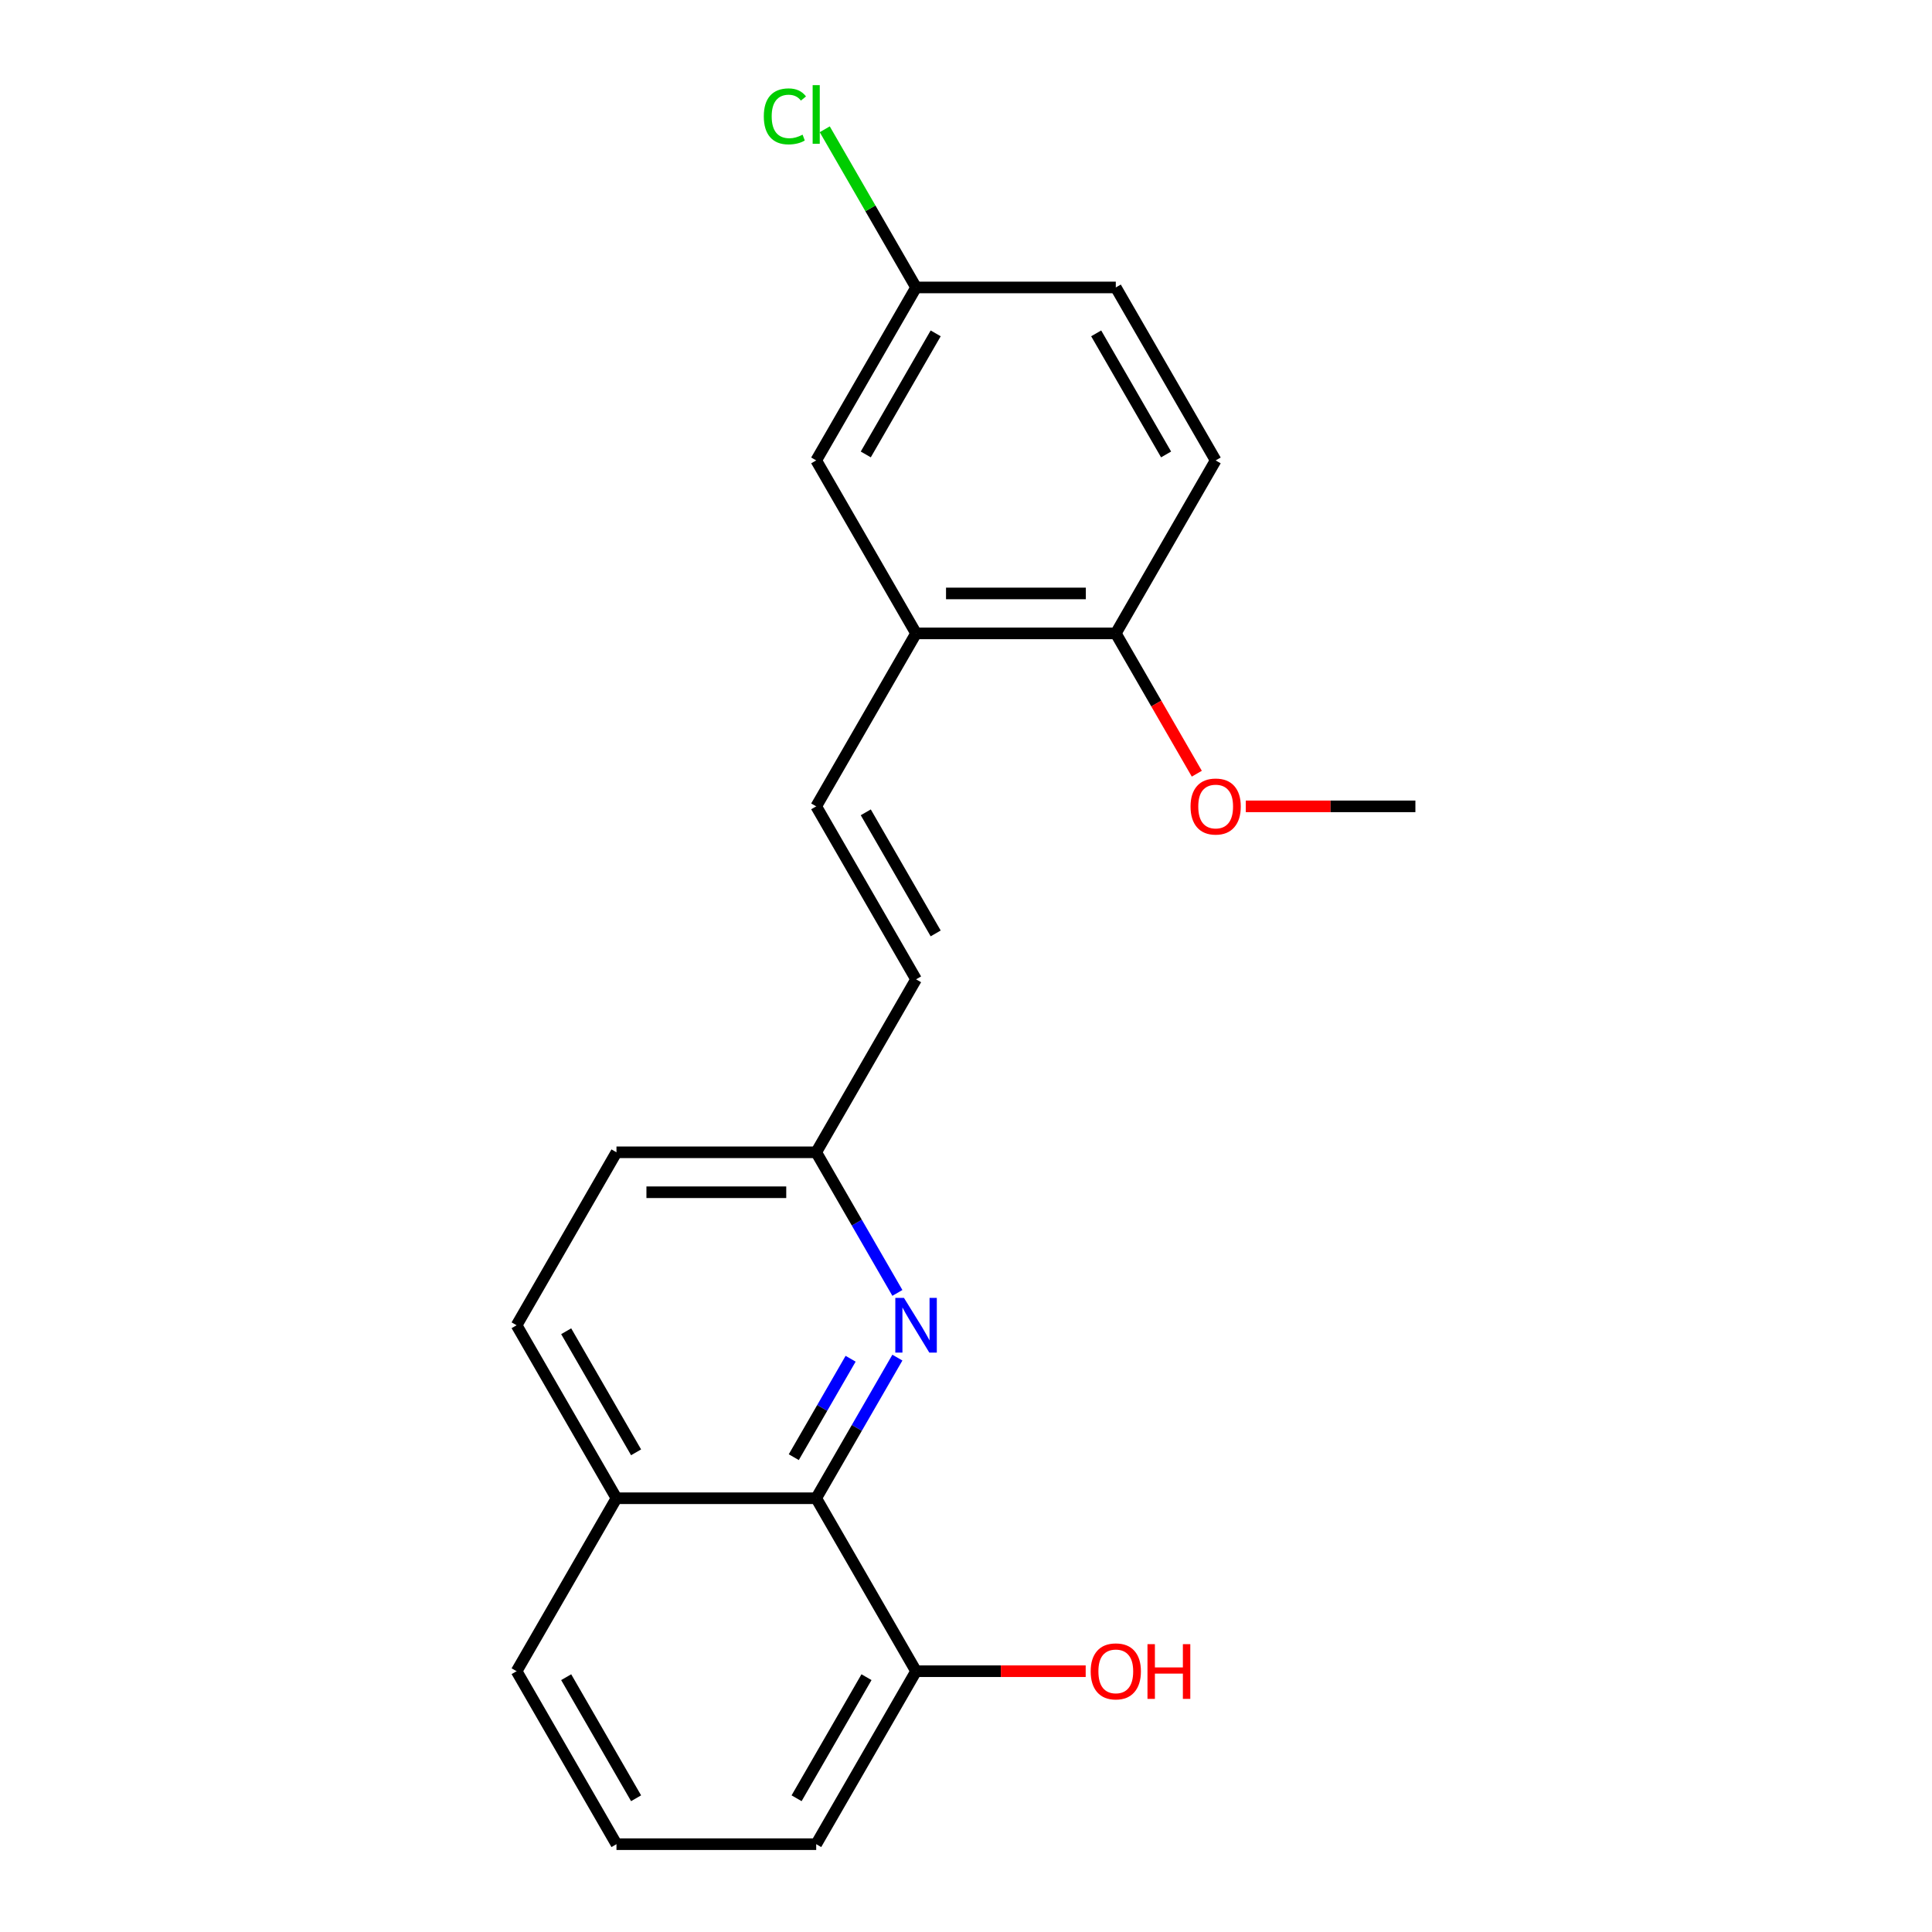 <?xml version='1.0' encoding='iso-8859-1'?>
<svg version='1.1' baseProfile='full'
              xmlns='http://www.w3.org/2000/svg'
                      xmlns:rdkit='http://www.rdkit.org/xml'
                      xmlns:xlink='http://www.w3.org/1999/xlink'
                  xml:space='preserve'
width='1000px' height='1000px' viewBox='0 0 1000 1000'>
<!-- END OF HEADER -->
<rect style='opacity:1.0;fill:#FFFFFF;stroke:none' width='1000' height='1000' x='0' y='0'> </rect>
<path class='bond-0' d='M 464.488,702.702 L 443.476,739.094' style='fill:none;fill-rule:evenodd;stroke:#0000FF;stroke-width:6px;stroke-linecap:butt;stroke-linejoin:miter;stroke-opacity:1' />
<path class='bond-0' d='M 443.476,739.094 L 422.465,775.487' style='fill:none;fill-rule:evenodd;stroke:#000000;stroke-width:6px;stroke-linecap:butt;stroke-linejoin:miter;stroke-opacity:1' />
<path class='bond-0' d='M 440.278,703.282 L 425.571,728.756' style='fill:none;fill-rule:evenodd;stroke:#0000FF;stroke-width:6px;stroke-linecap:butt;stroke-linejoin:miter;stroke-opacity:1' />
<path class='bond-0' d='M 425.571,728.756 L 410.863,754.231' style='fill:none;fill-rule:evenodd;stroke:#000000;stroke-width:6px;stroke-linecap:butt;stroke-linejoin:miter;stroke-opacity:1' />
<path class='bond-5' d='M 464.488,669.213 L 443.476,632.82' style='fill:none;fill-rule:evenodd;stroke:#0000FF;stroke-width:6px;stroke-linecap:butt;stroke-linejoin:miter;stroke-opacity:1' />
<path class='bond-5' d='M 443.476,632.82 L 422.465,596.428' style='fill:none;fill-rule:evenodd;stroke:#000000;stroke-width:6px;stroke-linecap:butt;stroke-linejoin:miter;stroke-opacity:1' />
<path class='bond-6' d='M 422.465,775.487 L 474.155,865.016' style='fill:none;fill-rule:evenodd;stroke:#000000;stroke-width:6px;stroke-linecap:butt;stroke-linejoin:miter;stroke-opacity:1' />
<path class='bond-8' d='M 422.465,775.487 L 319.086,775.487' style='fill:none;fill-rule:evenodd;stroke:#000000;stroke-width:6px;stroke-linecap:butt;stroke-linejoin:miter;stroke-opacity:1' />
<path class='bond-1' d='M 422.465,417.369 L 474.155,506.898' style='fill:none;fill-rule:evenodd;stroke:#000000;stroke-width:6px;stroke-linecap:butt;stroke-linejoin:miter;stroke-opacity:1' />
<path class='bond-1' d='M 448.125,420.46 L 484.307,483.131' style='fill:none;fill-rule:evenodd;stroke:#000000;stroke-width:6px;stroke-linecap:butt;stroke-linejoin:miter;stroke-opacity:1' />
<path class='bond-2' d='M 422.465,417.369 L 474.155,327.84' style='fill:none;fill-rule:evenodd;stroke:#000000;stroke-width:6px;stroke-linecap:butt;stroke-linejoin:miter;stroke-opacity:1' />
<path class='bond-4' d='M 474.155,327.84 L 577.535,327.84' style='fill:none;fill-rule:evenodd;stroke:#000000;stroke-width:6px;stroke-linecap:butt;stroke-linejoin:miter;stroke-opacity:1' />
<path class='bond-4' d='M 489.662,307.164 L 562.028,307.164' style='fill:none;fill-rule:evenodd;stroke:#000000;stroke-width:6px;stroke-linecap:butt;stroke-linejoin:miter;stroke-opacity:1' />
<path class='bond-7' d='M 474.155,327.84 L 422.465,238.31' style='fill:none;fill-rule:evenodd;stroke:#000000;stroke-width:6px;stroke-linecap:butt;stroke-linejoin:miter;stroke-opacity:1' />
<path class='bond-3' d='M 474.155,506.898 L 422.465,596.428' style='fill:none;fill-rule:evenodd;stroke:#000000;stroke-width:6px;stroke-linecap:butt;stroke-linejoin:miter;stroke-opacity:1' />
<path class='bond-9' d='M 577.535,327.84 L 629.225,238.31' style='fill:none;fill-rule:evenodd;stroke:#000000;stroke-width:6px;stroke-linecap:butt;stroke-linejoin:miter;stroke-opacity:1' />
<path class='bond-16' d='M 577.535,327.84 L 598.5,364.152' style='fill:none;fill-rule:evenodd;stroke:#000000;stroke-width:6px;stroke-linecap:butt;stroke-linejoin:miter;stroke-opacity:1' />
<path class='bond-16' d='M 598.5,364.152 L 619.465,400.465' style='fill:none;fill-rule:evenodd;stroke:#FF0000;stroke-width:6px;stroke-linecap:butt;stroke-linejoin:miter;stroke-opacity:1' />
<path class='bond-12' d='M 422.465,596.428 L 319.086,596.428' style='fill:none;fill-rule:evenodd;stroke:#000000;stroke-width:6px;stroke-linecap:butt;stroke-linejoin:miter;stroke-opacity:1' />
<path class='bond-12' d='M 406.958,617.104 L 334.593,617.104' style='fill:none;fill-rule:evenodd;stroke:#000000;stroke-width:6px;stroke-linecap:butt;stroke-linejoin:miter;stroke-opacity:1' />
<path class='bond-15' d='M 474.155,865.016 L 518.053,865.016' style='fill:none;fill-rule:evenodd;stroke:#000000;stroke-width:6px;stroke-linecap:butt;stroke-linejoin:miter;stroke-opacity:1' />
<path class='bond-15' d='M 518.053,865.016 L 561.95,865.016' style='fill:none;fill-rule:evenodd;stroke:#FF0000;stroke-width:6px;stroke-linecap:butt;stroke-linejoin:miter;stroke-opacity:1' />
<path class='bond-18' d='M 474.155,865.016 L 422.465,954.545' style='fill:none;fill-rule:evenodd;stroke:#000000;stroke-width:6px;stroke-linecap:butt;stroke-linejoin:miter;stroke-opacity:1' />
<path class='bond-18' d='M 448.496,868.107 L 412.313,930.778' style='fill:none;fill-rule:evenodd;stroke:#000000;stroke-width:6px;stroke-linecap:butt;stroke-linejoin:miter;stroke-opacity:1' />
<path class='bond-11' d='M 422.465,238.31 L 474.155,148.781' style='fill:none;fill-rule:evenodd;stroke:#000000;stroke-width:6px;stroke-linecap:butt;stroke-linejoin:miter;stroke-opacity:1' />
<path class='bond-11' d='M 448.125,235.219 L 484.307,172.548' style='fill:none;fill-rule:evenodd;stroke:#000000;stroke-width:6px;stroke-linecap:butt;stroke-linejoin:miter;stroke-opacity:1' />
<path class='bond-19' d='M 319.086,775.487 L 267.396,865.016' style='fill:none;fill-rule:evenodd;stroke:#000000;stroke-width:6px;stroke-linecap:butt;stroke-linejoin:miter;stroke-opacity:1' />
<path class='bond-21' d='M 319.086,775.487 L 267.396,685.957' style='fill:none;fill-rule:evenodd;stroke:#000000;stroke-width:6px;stroke-linecap:butt;stroke-linejoin:miter;stroke-opacity:1' />
<path class='bond-21' d='M 329.238,751.719 L 293.055,689.049' style='fill:none;fill-rule:evenodd;stroke:#000000;stroke-width:6px;stroke-linecap:butt;stroke-linejoin:miter;stroke-opacity:1' />
<path class='bond-23' d='M 629.225,238.31 L 577.535,148.781' style='fill:none;fill-rule:evenodd;stroke:#000000;stroke-width:6px;stroke-linecap:butt;stroke-linejoin:miter;stroke-opacity:1' />
<path class='bond-23' d='M 603.565,235.219 L 567.382,172.548' style='fill:none;fill-rule:evenodd;stroke:#000000;stroke-width:6px;stroke-linecap:butt;stroke-linejoin:miter;stroke-opacity:1' />
<path class='bond-10' d='M 267.396,685.957 L 319.086,596.428' style='fill:none;fill-rule:evenodd;stroke:#000000;stroke-width:6px;stroke-linecap:butt;stroke-linejoin:miter;stroke-opacity:1' />
<path class='bond-13' d='M 474.155,148.781 L 577.535,148.781' style='fill:none;fill-rule:evenodd;stroke:#000000;stroke-width:6px;stroke-linecap:butt;stroke-linejoin:miter;stroke-opacity:1' />
<path class='bond-14' d='M 474.155,148.781 L 450.522,107.848' style='fill:none;fill-rule:evenodd;stroke:#000000;stroke-width:6px;stroke-linecap:butt;stroke-linejoin:miter;stroke-opacity:1' />
<path class='bond-14' d='M 450.522,107.848 L 426.89,66.915' style='fill:none;fill-rule:evenodd;stroke:#00CC00;stroke-width:6px;stroke-linecap:butt;stroke-linejoin:miter;stroke-opacity:1' />
<path class='bond-20' d='M 644.809,417.369 L 688.707,417.369' style='fill:none;fill-rule:evenodd;stroke:#FF0000;stroke-width:6px;stroke-linecap:butt;stroke-linejoin:miter;stroke-opacity:1' />
<path class='bond-20' d='M 688.707,417.369 L 732.604,417.369' style='fill:none;fill-rule:evenodd;stroke:#000000;stroke-width:6px;stroke-linecap:butt;stroke-linejoin:miter;stroke-opacity:1' />
<path class='bond-17' d='M 319.086,954.545 L 267.396,865.016' style='fill:none;fill-rule:evenodd;stroke:#000000;stroke-width:6px;stroke-linecap:butt;stroke-linejoin:miter;stroke-opacity:1' />
<path class='bond-17' d='M 329.238,930.778 L 293.055,868.107' style='fill:none;fill-rule:evenodd;stroke:#000000;stroke-width:6px;stroke-linecap:butt;stroke-linejoin:miter;stroke-opacity:1' />
<path class='bond-22' d='M 319.086,954.545 L 422.465,954.545' style='fill:none;fill-rule:evenodd;stroke:#000000;stroke-width:6px;stroke-linecap:butt;stroke-linejoin:miter;stroke-opacity:1' />
<path  class='atom-0' d='M 467.895 671.797
L 477.175 686.797
Q 478.095 688.277, 479.575 690.957
Q 481.055 693.637, 481.135 693.797
L 481.135 671.797
L 484.895 671.797
L 484.895 700.117
L 481.015 700.117
L 471.055 683.717
Q 469.895 681.797, 468.655 679.597
Q 467.455 677.397, 467.095 676.717
L 467.095 700.117
L 463.415 700.117
L 463.415 671.797
L 467.895 671.797
' fill='#0000FF'/>
<path  class='atom-15' d='M 395.345 60.231
Q 395.345 53.191, 398.625 49.511
Q 401.945 45.791, 408.225 45.791
Q 414.065 45.791, 417.185 49.911
L 414.545 52.071
Q 412.265 49.071, 408.225 49.071
Q 403.945 49.071, 401.665 51.951
Q 399.425 54.791, 399.425 60.231
Q 399.425 65.831, 401.745 68.711
Q 404.105 71.591, 408.665 71.591
Q 411.785 71.591, 415.425 69.711
L 416.545 72.711
Q 415.065 73.671, 412.825 74.231
Q 410.585 74.791, 408.105 74.791
Q 401.945 74.791, 398.625 71.031
Q 395.345 67.271, 395.345 60.231
' fill='#00CC00'/>
<path  class='atom-15' d='M 420.625 44.071
L 424.305 44.071
L 424.305 74.431
L 420.625 74.431
L 420.625 44.071
' fill='#00CC00'/>
<path  class='atom-16' d='M 564.535 865.096
Q 564.535 858.296, 567.895 854.496
Q 571.255 850.696, 577.535 850.696
Q 583.815 850.696, 587.175 854.496
Q 590.535 858.296, 590.535 865.096
Q 590.535 871.976, 587.135 875.896
Q 583.735 879.776, 577.535 879.776
Q 571.295 879.776, 567.895 875.896
Q 564.535 872.016, 564.535 865.096
M 577.535 876.576
Q 581.855 876.576, 584.175 873.696
Q 586.535 870.776, 586.535 865.096
Q 586.535 859.536, 584.175 856.736
Q 581.855 853.896, 577.535 853.896
Q 573.215 853.896, 570.855 856.696
Q 568.535 859.496, 568.535 865.096
Q 568.535 870.816, 570.855 873.696
Q 573.215 876.576, 577.535 876.576
' fill='#FF0000'/>
<path  class='atom-16' d='M 593.935 851.016
L 597.775 851.016
L 597.775 863.056
L 612.255 863.056
L 612.255 851.016
L 616.095 851.016
L 616.095 879.336
L 612.255 879.336
L 612.255 866.256
L 597.775 866.256
L 597.775 879.336
L 593.935 879.336
L 593.935 851.016
' fill='#FF0000'/>
<path  class='atom-17' d='M 616.225 417.449
Q 616.225 410.649, 619.585 406.849
Q 622.945 403.049, 629.225 403.049
Q 635.505 403.049, 638.865 406.849
Q 642.225 410.649, 642.225 417.449
Q 642.225 424.329, 638.825 428.249
Q 635.425 432.129, 629.225 432.129
Q 622.985 432.129, 619.585 428.249
Q 616.225 424.369, 616.225 417.449
M 629.225 428.929
Q 633.545 428.929, 635.865 426.049
Q 638.225 423.129, 638.225 417.449
Q 638.225 411.889, 635.865 409.089
Q 633.545 406.249, 629.225 406.249
Q 624.905 406.249, 622.545 409.049
Q 620.225 411.849, 620.225 417.449
Q 620.225 423.169, 622.545 426.049
Q 624.905 428.929, 629.225 428.929
' fill='#FF0000'/>
</svg>
